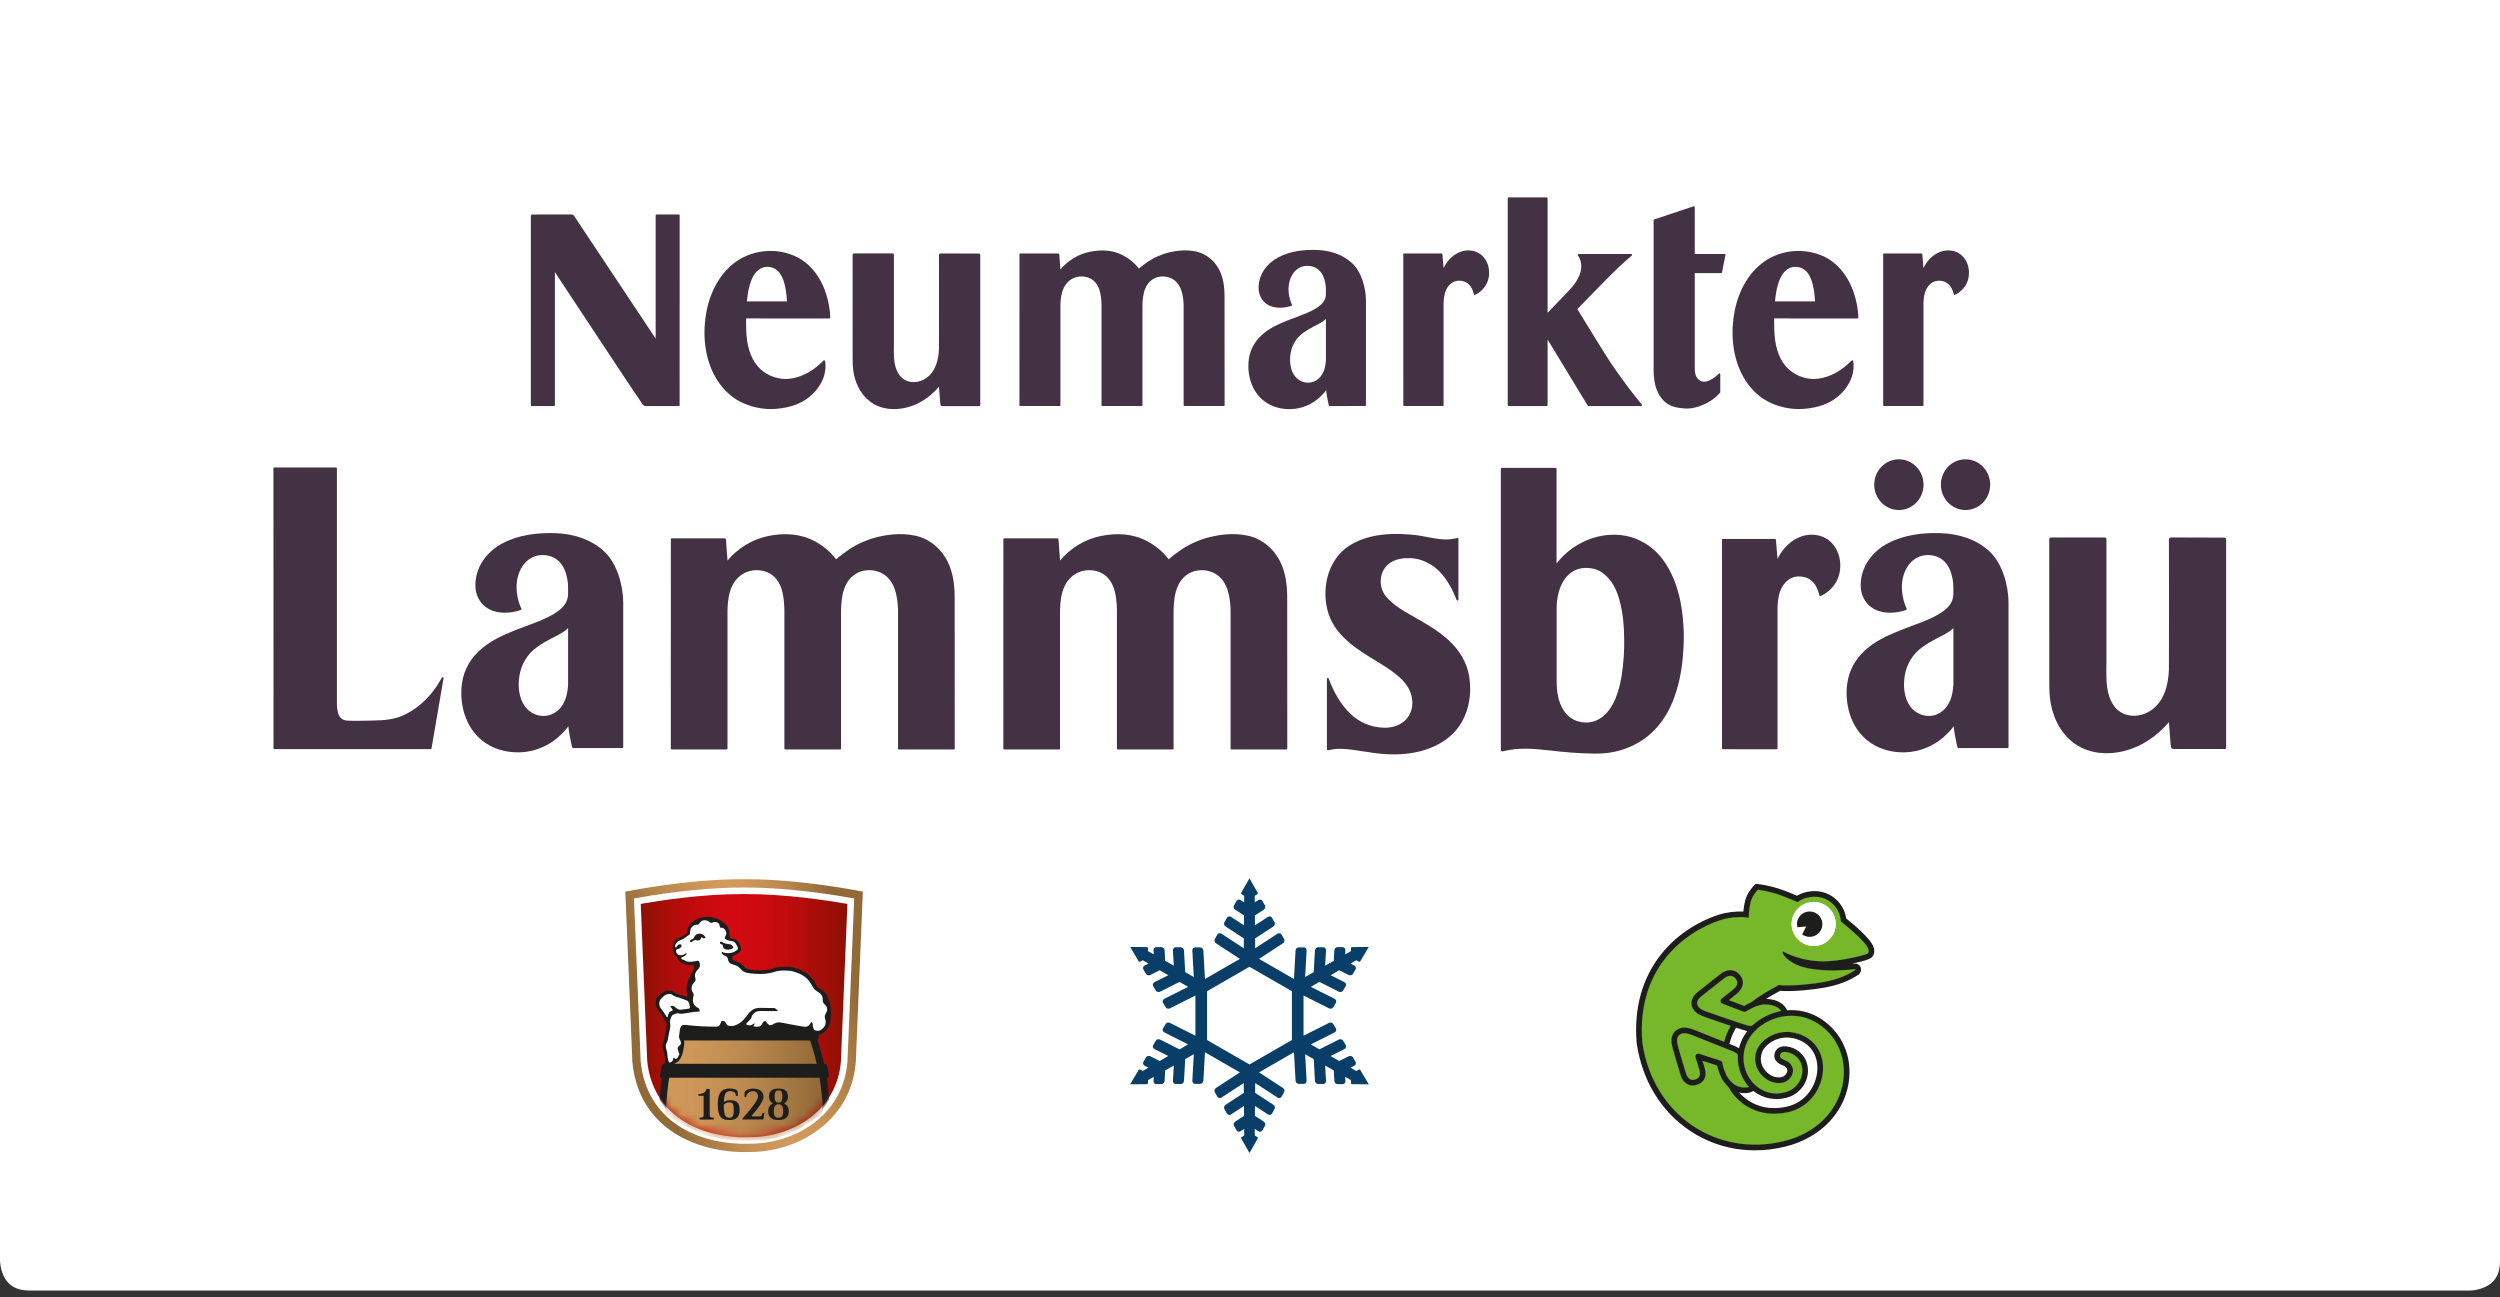 <?xml version="1.0" encoding="UTF-8"?> <svg xmlns="http://www.w3.org/2000/svg" xmlns:xlink="http://www.w3.org/1999/xlink" id="logo" height="138" viewBox="0 0 266 138" width="266"><rect x="0" y="0" width="266" height="138" fill="#333333" stroke="none"/><linearGradient id="schaf-a" x1="11.999%" x2="94.72%" y1="59.151%" y2="33.751%"><stop offset="0" stop-color="#926a38"></stop><stop offset=".102" stop-color="#a67943"></stop><stop offset=".261" stop-color="#be8b50"></stop><stop offset=".407" stop-color="#cd9658"></stop><stop offset=".527" stop-color="#d29a5b"></stop><stop offset=".635" stop-color="#cd9658"></stop><stop offset=".767" stop-color="#be8b50"></stop><stop offset=".913" stop-color="#a57842"></stop><stop offset="1" stop-color="#926a38"></stop></linearGradient><linearGradient id="schaf-b" x1="-.001%" x2="100%" y1="49.999%" y2="49.999%"><stop offset="0" stop-color="#8a1002"></stop><stop offset=".013" stop-color="#8e1003"></stop><stop offset=".136" stop-color="#ab0d09"></stop><stop offset=".257" stop-color="#c10b0d"></stop><stop offset=".374" stop-color="#ce0a10"></stop><stop offset=".483" stop-color="#d20a11"></stop><stop offset=".591" stop-color="#cc0a10"></stop><stop offset=".733" stop-color="#bc0c0c"></stop><stop offset=".892" stop-color="#a10e07"></stop><stop offset="1" stop-color="#8a1002"></stop></linearGradient><linearGradient id="schaf-c" x1=".004%" x2="100.001%" y1="49.996%" y2="49.996%"><stop offset="0" stop-color="#926a38"></stop><stop offset=".114" stop-color="#ac7d46"></stop><stop offset=".242" stop-color="#c18d52"></stop><stop offset=".367" stop-color="#ce9759"></stop><stop offset=".483" stop-color="#d29a5b"></stop><stop offset=".599" stop-color="#cc9658"></stop><stop offset=".751" stop-color="#bc894f"></stop><stop offset=".923" stop-color="#a17540"></stop><stop offset="1" stop-color="#926a38"></stop></linearGradient><mask id="schaf-d" fill="#fff"><path d="m10.859 25.939c-.099 0-.181 0-.224-.002-5.704-.299-9.368-3.355-9.804-8.174l-.686-16.65c2.183-.381 6.57-1.042 10.649-1.042h.693c4.052 0 8.455.663 10.649 1.044l-.691 16.726c-.399 5.304-5.172 8.091-9.678 8.091l-.175.002-.1.001c-.183.002-.432.004-.633.004z" fill="#fff" fill-rule="evenodd"></path></mask><mask id="schaf-e" fill="#fff"><path d="m10.859 25.939c-.099 0-.181 0-.224-.002-5.704-.299-9.368-3.355-9.804-8.174l-.686-16.65c2.183-.381 6.57-1.042 10.649-1.042h.693c4.052 0 8.455.663 10.649 1.044l-.691 16.726c-.399 5.304-5.172 8.091-9.678 8.091l-.175.002-.1.001c-.183.002-.432.004-.633.004z" fill="#fff" fill-rule="evenodd"></path></mask><mask id="schaf-f" fill="#fff"><path d="m10.859 25.939c-.099 0-.181 0-.224-.002-5.704-.299-9.368-3.355-9.804-8.174l-.686-16.65c2.183-.381 6.57-1.042 10.649-1.042h.693c4.052 0 8.455.663 10.649 1.044l-.691 16.726c-.399 5.304-5.172 8.091-9.678 8.091l-.175.002-.1.001c-.183.002-.432.004-.633.004z" fill="#fff" fill-rule="evenodd"></path></mask><g fill="none" fill-rule="evenodd"><path id="squared" d="m0 0h266l0 134.175c-.004.899-.212 1.445-.474 1.845-.2.299-.447.524-.73.708-.422.274-.929.433-1.325.509-.197.039-.364.058-.474.067-.054.004-.137.008-.139.008h-259.723c-.898-.004-1.444-.212-1.844-.474-.299-.2-.524-.447-.707-.731-.274-.422-.433-.93-.509-1.325-.039-.197-.075-.606-.075-.606z" fill="#fff"></path><path id="round" d="m266 43.173 0 48.675c-.004.903-.212 1.452-.474 1.854-.2.301-.447.527-.73.711-.422.275-.929.436-1.325.512-.197.039-.364.058-.474.067-.054.004-.137.008-.139.008h-259.723c-.898-.004-1.444-.213-1.844-.477-.299-.201-.524-.449-.707-.734-.274-.424-.433-.935-.509-1.332-.039-.198-.075-.609-.075-.609v-78.848-9.878s.036-.407.075-.603c.076-.394.235-.899.509-1.319.183-.282.408-.528.707-.727.4-.261.945-.468 1.844-.472h259.723c.002 0 .084.003.139.008.11.009.277.028.474.067.395.075.903.234 1.325.507.283.183.53.407.73.704.262.398.47.942.474 1.836z" fill="#fff"></path><g id="Typo" fill="#433244" transform="translate(29.046 20.715)"><path d="m75.146 22.494c-.872 0-3.467 0-3.912 0-.172 0-.215-.062-.24-.328-.048-.495-.095-1.239-.134-1.736-.91 1.058-2.049 1.866-3.417 2.21-1.352.342-2.827.217-3.954-.659-1.077-.837-1.637-2.153-1.772-3.483-.048-.469-.044-.936-.044-1.406-0-1.297-.003-10.129-.003-10.667 0-.118.037-.175.17-.175h4.066c.108 0 .157.043.157.176v9.421c0 .997-.082 2.064.368 2.985.217.443.565.811 1.034.985.647.241 1.379.118 1.954-.248 1.095-.698 1.421-2.052 1.441-3.267.015-.859 0-9.667 0-9.866 0-.109.056-.185.171-.185.26 0 3.798.013 4.071.013.115 0 .151.048.151.164v15.957c-0.0.064-.03.11-.107.11zm19.685-16.211c1.103-.332 2.271-.48 3.407-.231 1.115.244 2.037 1.056 2.512 2.079.396.853.496 1.778.496 2.707 0 1.421.006 11.57.006 11.574 0 .005.002.073-.072.073s-4.214 0-4.214 0c-.041 0-.073-.032-.073-.074v-10.681c-.041-1.073-.254-2.346-1.35-2.848-.471-.215-1.082-.242-1.568-.063-.513.188-.897.581-1.123 1.075-.264.58-.318 1.208-.34 1.836v10.681c0 .042-.031.074-.071.074h-4.211c-.04 0-.073-.032-.073-.074v-10.681c-.028-1.057-.183-2.374-1.285-2.859-.475-.209-1.072-.225-1.559-.048-.518.188-.922.578-1.162 1.072-.281.578-.346 1.203-.367 1.836v10.681c0 .042-.033.074-.074.074h-4.212c-.041 0-.073-.032-.073-.074 0 0 .002-15.955.002-16.024 0-.104.035-.136.135-.136h3.941c.1 0 .155.046.164.143l.116 1.565c.802-.953 1.888-1.626 3.112-1.881 1.234-.258 2.492-.199 3.617.41.621.337 1.197.804 1.615 1.376.616-.512 1.272-.995 2.014-1.312.227-.098.456-.184.689-.268zm-31.18 30.323c1.526-.459 3.143-.663 4.715-.32 1.543.337 2.819 1.462 3.477 2.877.548 1.181.688 2.46.688 3.747 0 1.967.008 16.014.008 16.02 0 .006.003.101-.1.101-.103 0-5.832 0-5.832 0-.056 0-.101-.044-.101-.102v-14.783c-.057-1.486-.352-3.248-1.869-3.942-.652-.299-1.497-.335-2.17-.087-.709.261-1.242.804-1.554 1.488-.366.802-.44 1.673-.47 2.541v14.783c0 .058-.043.102-.099.102h-5.829c-.055 0-.101-.044-.101-.102v-14.783c-.039-1.463-.253-3.285-1.778-3.958-.657-.289-1.483-.312-2.157-.067-.717.26-1.276.8-1.608 1.483-.388.8-.479 1.666-.509 2.542v14.783c0 .058-.046.102-.102.102h-5.829c-.057 0-.101-.044-.101-.102 0 0 .003-22.178.003-22.274 0-.096.096-.093.096-.093h5.666c.051 0 .094.041.099.094l.169 2.27c1.111-1.319 2.614-2.25 4.307-2.604 1.709-.356 3.449-.276 5.007.568.86.466 1.657 1.114 2.235 1.904.853-.71 1.761-1.377 2.787-1.817.316-.136.632-.255.955-.372zm35.383 0c1.526-.459 3.143-.663 4.715-.32 1.543.337 2.82 1.462 3.477 2.877.548 1.181.688 2.46.688 3.747 0 1.967.008 16.014.008 16.02 0 .006.003.101-.1.101-.103 0-5.832 0-5.832 0-.056 0-.101-.044-.101-.102v-14.783c-.057-1.486-.352-3.248-1.869-3.942-.652-.299-1.497-.335-2.171-.087-.709.261-1.242.804-1.554 1.488-.366.802-.44 1.673-.47 2.541v14.783c0 .058-.043.102-.099.102h-5.829c-.054 0-.101-.044-.101-.102v-14.783c-.039-1.463-.253-3.285-1.778-3.958-.657-.289-1.483-.312-2.157-.067-.717.26-1.276.8-1.608 1.483-.388.8-.479 1.666-.509 2.542v14.783c0 .058-.046.102-.102.102h-5.829c-.056 0-.101-.044-.101-.102 0 0 .003-22.178.003-22.274 0-.096.096-.093.096-.093h5.666c.051 0 .094.041.099.094l.169 2.27c1.111-1.319 2.614-2.25 4.307-2.604 1.709-.356 3.449-.276 5.006.568.86.466 1.657 1.114 2.236 1.904.852-.71 1.761-1.377 2.787-1.817.316-.136.632-.255.955-.372zm-55.766-14.237c0 .103-.031.12-.129.12-.467 0-1.497 0-1.964 0-.437 0-1.019 0-1.457 0-.165 0-.287-.039-.393-.184-.529-.725-8.997-13.563-9.114-13.739-.055-.082-.113-.222-.19-.286-.009-.008-.016-.024-.023-.035v3.526 10.577c0 .09-.032.14-.128.14-.522 0-1.8 0-2.322 0-.08 0-.114-.043-.113-.123 0-.428.003-19.632.003-20.045 0-.124.045-.212.191-.212.074 0 3.756-.006 4.125-.006.151 0 .234.079.294.168.778 1.17 7.712 11.6 8.54 12.844.043.064.085.128.128.192 0-.769 0-12.661 0-13.059 0-.088.037-.146.129-.146h2.26c.14 0 .166.03.166.178 0 1.004-.005 18.949-.005 19.713z" fill-rule="nonzero"></path><path d="m122.081 36.289c.952.162 1.898.413 2.87.394.274-.006.536-.046.805-.096l.25-.058c.074-.019.123.018.123.099v6.457c0 .057-.035.093-.084.1-.047.004-.094-.02-.11-.066l-.109-.275c-.55-1.335-1.365-2.72-2.634-3.49-.665-.403-1.366-.645-2.146-.681-.709-.033-1.5.066-2.111.45-.652.41-1.018 1.078-1.067 1.843-.049.768.202 1.442.739 2 1.043 1.084 2.481 1.747 3.76 2.506 1.253.744 2.511 1.573 3.454 2.699.494.59.887 1.247 1.16 1.965.263.695.369 1.437.395 2.176.053 1.459-.307 2.986-1.137 4.2-.875 1.279-2.223 2.098-3.679 2.565-1.406.451-2.932.541-4.397.433-1.511-.112-2.989-.489-4.504-.554-.346-.015-.691.027-.949.068-.179.028-.282.055-.41.084-.072.016-.162.017-.162-.093v-7.496c0-.048.033-.09.084-.098.062-.008.099.023.112.066l.071.202c.514 1.312 1.182 2.506 2.191 3.503.972.96 2.282 1.508 3.647 1.524.691.008 1.414-.17 1.976-.583.547-.402.897-1.011.985-1.682.089-.676-.063-1.359-.39-1.951-.337-.608-.853-1.094-1.395-1.523-1.061-.841-2.279-1.472-3.408-2.216-1.143-.752-2.219-1.597-2.998-2.736-.786-1.149-1.091-2.556-1.027-3.932.064-1.389.523-2.704 1.418-3.775.874-1.047 2.204-1.643 3.507-1.949 1.374-.323 2.816-.319 4.214-.199.321.027.639.071.957.118z" fill-rule="nonzero"></path><path d="m130.643 59.081c0-.066 0-.148 0-.244 0-3.815 0-29.578 0-29.654 0-.114.118-.114.118-.114h5.709c.054 0 .101.047.101.104v10.073c.952-1.264 2.329-2.219 3.833-2.71 1.46-.477 3.177-.504 4.614.075.773.311 1.468.742 2.072 1.318.571.545 1.037 1.181 1.422 1.869.793 1.419 1.213 3.004 1.424 4.607.207 1.576.223 3.183.078 4.765-.151 1.64-.474 3.243-1.094 4.773-.581 1.431-1.496 2.771-2.721 3.728-1.284 1.003-2.833 1.602-4.458 1.752-.794.073-1.599.04-2.394.008-.797-.034-1.592-.097-2.385-.178-1.576-.161-3.195-.411-4.78-.261-.381.037-.748.109-1.122.188 0 0-.032.008-.226.046-.206.041-.189-.143-.189-.143zm13.121-10.814c.016-1.319-.001-2.634-.234-3.937-.217-1.217-.572-2.571-1.427-3.511-.433-.476-.959-.883-1.603-1.022-.631-.136-1.322-.13-1.918.144-1.26.58-1.785 1.933-1.953 3.227-.051.389-.047.769-.047 1.161v2.389 5.065c0 1.043.156 2.152.72 3.052.352.563.858.979 1.494 1.183.577.184 1.28.203 1.851-.013 1.278-.482 1.989-1.705 2.399-2.943.419-1.262.577-2.586.675-3.906.021-.295.029-.592.042-.889z" fill-rule="nonzero"></path><path d="m18.147 51.446-1.278 7.466c-.006.048-.049.084-.099.084h-16.614c-.054 0-.1-.044-.1-.102 0 0-.009-29.726-.009-29.755 0-.093.031-.118.109-.118.058 0 6.543.001 6.543.001.056 0 .102.044.102.1v24.775c0 .441.011.897.146 1.325.146.461.485.71.962.737.924.051 1.87 0 2.795-.012 1.15-.016 2.277-.111 3.322-.623.788-.386 1.51-.896 2.134-1.514.627-.62 1.206-1.351 1.632-2.124.055-.101.109-.202.166-.302.023-.04.071-.061.122-.046.051.015.074.063.067.109" fill-rule="nonzero"></path><path d="m53.046 22.812c-1.168 0-2.309-.26-3.348-.793-.974-.5-1.785-1.298-2.381-2.208-1.265-1.931-1.596-4.392-1.311-6.648.279-2.208 1.208-4.409 2.98-5.828 1.779-1.424 4.305-1.737 6.406-.864 2.132.886 3.33 3.014 3.74 5.188.055.291.103.582.13.877.015.161.021.323.032.484.005.084-.026.148-.117.152-.334.014-8.835-.01-8.835-.01-.007.106-.006.295-.006.38 0 1.349.078 2.703.699 3.912.575 1.118 1.583 1.859 2.82 2.089 1.447.268 2.975-.374 4.069-1.297.217-.184.428-.37.628-.574.078-.079.178-.065.198.053.011.066.022.134.027.2.117 1.434-.629 2.715-1.713 3.598-1.135.926-2.589 1.24-4.019 1.289zm-.458-15.135c-.376 0-.687.12-.983.367-.288.241-.488.564-.64.904-.336.752-.462 1.592-.54 2.405h4.262c-.049-.809-.135-1.636-.436-2.394-.127-.317-.297-.625-.55-.859-.318-.294-.693-.424-1.113-.424z"></path><g fill-rule="nonzero"><path d="m120.344 6.254h4.011c.037 0 .068.03.072.068l.123 1.481c.534-1.13 1.688-2.046 2.994-1.848 1.396.212 2.063 1.632 1.792 2.929-.166.789-.684 1.358-1.278 1.691-.068.038-.198.098-.198.098s-.049.024-.072-.056c-.138-.489-.272-.831-.597-1.121-.266-.238-.621-.345-.977-.346-.771-.002-1.288.568-1.502 1.262-.12.392-.151.793-.162 1.2v10.798c0 .042-.033.074-.073.074l-4.141-.002s-.07 0-.07-.072-.002-16.081-.002-16.085c.001-.008.006-.071.079-.071z"></path><path d="m154.281 36.624h5.532c.051 0 .094.041.099.094l.169 2.043c.737-1.559 2.328-2.822 4.129-2.549 1.925.292 2.846 2.251 2.471 4.039-.228 1.088-.944 1.873-1.763 2.331-.093.052-.273.135-.273.135s-.068.034-.099-.077c-.19-.674-.375-1.146-.823-1.546-.367-.328-.857-.477-1.346-.478-1.063-.002-1.777.783-2.071 1.741-.166.54-.208 1.094-.224 1.655v14.892c0 .057-.046.102-.101.102l-5.71-.003s-.096.001-.096-.099c0-.1-.002-22.177-.002-22.184-.001-.011.006-.097.107-.097z"></path><path d="m145.654 22.432c-.015.033-.049.056-.089.056h-5.588c-.064 0-.081-.041-.144-.137l-4.214-6.936v6.973c0 .056-.044.1-.101.1h-4.064c-.042-.005-.074-.026-.078-.103v-21.994s-.006-.1.107-.1h4.034c.056 0 .101.041.101.099v12.181c.733-.766 1.466-1.532 2.199-2.297.587-.613 1.158-1.334 1.334-2.184.109-.528.04-1.08-.248-1.541l-.057-.077c-.021-.034-.031-.07-.014-.105.013-.036.057-.058.096-.058h5.57c.04 0 .092.021.104.058.016.039-.007.091-.038.119l-.031.03c-.981.816-1.896 1.723-2.793 2.629-.457.462-.913.924-1.365 1.391-.242.25-1.593 1.638-1.593 1.638s1.738 2.828 2.218 3.609c.607.987 1.224 1.966 1.889 2.916.733 1.046 1.496 2.069 2.295 3.066.104.13.21.258.315.387l.119.143.021.025c.026.033.035.08.015.114"></path><path d="m154.541 6.427-.366 1.839c-.005.046-.047.079-.097.079h-2.802v10.128c0 .504.09 1.012.54 1.297.441.279.974.059 1.371-.198.233-.151.438-.325.634-.52.047-.047.171-.083.171.069 0 0 .001 1.843 0 1.883-0.0.04-.024.064-.024.064s-.131.15-.311.329c-.614.611-2.057 1.417-3.355 1.353-.66-.032-1.335-.125-1.904-.487-.574-.365-.933-.917-1.176-1.537-.264-.674-.323-1.454-.323-2.139v-15.864c0-.046.028-.082.07-.097 0 0 4.15-1.379 4.178-1.387.028-.008.13-.037.13.097v4.971h3.168s.053.001.084.037c.029.035.013.083.013.083z"></path><path d="m114.784 7.254c-1.037-.935-2.371-1.33-3.751-1.375-1.377-.046-2.815.131-4.051.779-1.233.646-2.11 1.824-2.113 3.244-.002.711.3 1.369.905 1.761.55.356 1.248.417 1.883.327.18-.026.35-.066.525-.112l.2-.067c.041-.026.055-.06.043-.101l-.076-.157c-.397-.97-.442-2.171.135-3.085.295-.468.751-.802 1.308-.877.521-.071 1.09.058 1.483.416.415.377.597.891.699 1.428.047.247.055.502.057.753.002.283.018.572-.074.844-.173.512-.633.857-1.08 1.121-.471.277-.98.485-1.489.679-.982.376-1.993.721-2.922 1.218-.961.515-1.807 1.248-2.28 2.243-.46.967-.5 2.14-.267 3.172.242 1.069.83 2.03 1.751 2.643.884.589 2.013.802 3.062.674 1.087-.133 2.087-.646 2.848-1.43.167-.172.348-.355.472-.561.048.459.128.91.229 1.36l.044.184.03.101c.009.03.039.051.071.051l3.785-.002s.081-0.0.081-.074c0-.09 0-9.93 0-11.147-0-1.318-.462-3.065-1.51-4.011zm-2.752 10.317c-.04.83-.269 1.712-1.025 2.182-.768.478-1.755.245-2.292-.465-.506-.669-.576-1.631-.436-2.435.151-.867.61-1.625 1.324-2.147.358-.262.737-.483 1.131-.687.365-.189.745-.363 1.077-.61.08-.06.145-.135.221-.196v3.821c0.0.178 0.0.357 0.0.536z"></path><path d="m35.187 37.906c-1.427-1.288-3.264-1.831-5.165-1.894-1.897-.063-3.877.18-5.578 1.072-1.697.889-2.905 2.512-2.909 4.467-.002.979.414 1.885 1.247 2.425.757.491 1.718.575 2.593.451.248-.035.481-.092.723-.155l.276-.092c.056-.037.075-.083.059-.138l-.104-.216c-.547-1.335-.609-2.99.185-4.248.407-.644 1.035-1.104 1.801-1.208.718-.098 1.501.08 2.042.573.571.519.822 1.227.963 1.966.065.34.076.691.078 1.037.002.39.024.788-.102 1.162-.238.705-.871 1.18-1.488 1.543-.648.381-1.349.667-2.05.936-1.353.517-2.744.992-4.024 1.677-1.323.708-2.488 1.718-3.14 3.088-.633 1.331-.689 2.947-.367 4.368.333 1.471 1.144 2.795 2.412 3.639 1.218.811 2.771 1.104 4.216.928 1.497-.183 2.874-.89 3.922-1.969.23-.236.479-.489.65-.772.066.632.177 1.252.315 1.873l.061.254.041.138c.013.041.055.071.097.071l5.213-.002s.112 0 .112-.102c0-.124 0-13.673 0-15.349-.002-1.815-.636-4.221-2.08-5.522zm-3.789 14.206c-.056 1.143-.371 2.357-1.411 3.004-1.058.657-2.416.337-3.155-.64-.697-.922-.793-2.246-.601-3.353.208-1.194.84-2.238 1.822-2.956.493-.361 1.015-.665 1.558-.946.503-.261 1.027-.5 1.483-.84.11-.082.199-.185.305-.269v5.262z"></path><path d="m182.583 37.906c-1.428-1.288-3.264-1.831-5.166-1.894-1.897-.063-3.877.18-5.578 1.072-1.697.889-2.905 2.512-2.909 4.467-.002.979.414 1.885 1.247 2.425.757.491 1.719.575 2.593.451.247-.035.481-.092.723-.155l.276-.092c.056-.037.075-.083.059-.138l-.104-.216c-.548-1.335-.609-2.99.185-4.248.406-.644 1.035-1.104 1.801-1.208.718-.098 1.501.08 2.042.573.571.519.822 1.227.963 1.966.065.34.076.691.078 1.037.003.39.024.788-.102 1.162-.238.705-.871 1.18-1.488 1.543-.648.381-1.349.667-2.05.936-1.353.517-2.744.992-4.023 1.677-1.324.708-2.489 1.718-3.14 3.088-.633 1.331-.689 2.947-.368 4.368.332 1.471 1.143 2.795 2.411 3.639 1.218.811 2.771 1.104 4.216.928 1.497-.183 2.874-.89 3.922-1.969.23-.236.479-.489.65-.772.066.632.177 1.252.316 1.873l.061.254.041.138c.013.041.055.071.097.071l5.213-.002s.111 0 .111-.102c0-.124 0-13.673 0-15.349 0-1.815-.634-4.221-2.078-5.522zm-3.789 14.206c-.056 1.143-.371 2.357-1.411 3.004-1.058.657-2.416.337-3.156-.64-.697-.922-.793-2.246-.6-3.353.208-1.194.84-2.238 1.822-2.956.493-.361 1.015-.665 1.558-.946.503-.261 1.027-.5 1.483-.84.11-.082.199-.185.305-.269v5.262c-0.0.246-0.0.492-0.0.738z"></path></g><path d="m162.433 22.812c-1.168 0-2.309-.26-3.348-.793-.974-.5-1.786-1.298-2.381-2.208-1.265-1.931-1.596-4.392-1.311-6.648.279-2.208 1.208-4.409 2.98-5.828 1.779-1.424 4.305-1.737 6.406-.864 2.132.886 3.33 3.014 3.74 5.188.055.291.103.582.13.877.015.161.021.323.032.484.006.084-.026.148-.117.152-.334.014-8.835-.01-8.835-.01-.007.106-.006.295-.006.38 0 1.349.077 2.703.699 3.912.575 1.118 1.584 1.859 2.82 2.089 1.447.268 2.975-.374 4.069-1.297.217-.184.428-.37.628-.574.078-.079.178-.065.198.053.011.066.022.134.027.2.117 1.434-.629 2.715-1.713 3.598-1.135.926-2.588 1.24-4.018 1.289zm-.459-15.135c-.376 0-.687.12-.982.367-.289.241-.488.564-.64.904-.336.752-.463 1.592-.54 2.405h4.262c-.049-.809-.134-1.636-.436-2.394-.127-.317-.297-.625-.55-.859-.318-.294-.693-.424-1.113-.424z"></path><path d="m171.402 6.254h4.011c.037 0 .068.03.072.068l.123 1.481c.534-1.13 1.688-2.046 2.994-1.848 1.396.212 2.064 1.632 1.792 2.929-.165.789-.684 1.358-1.278 1.691-.068.038-.198.098-.198.098s-.049.024-.072-.056c-.138-.489-.273-.831-.597-1.121-.266-.238-.621-.345-.976-.346-.771-.002-1.288.568-1.502 1.262-.12.392-.151.793-.162 1.2v10.798c0 .042-.034.074-.073.074l-4.141-.002s-.07 0-.07-.072-.001-16.081-.001-16.085c.001-.008.006-.071.079-.071z" fill-rule="nonzero"></path><ellipse cx="172.996" cy="30.853" fill-rule="nonzero" rx="2.623" ry="2.698"></ellipse><ellipse cx="180.086" cy="30.853" fill-rule="nonzero" rx="2.623" ry="2.698"></ellipse><path d="m207.671 58.98c-1.209 0-4.806 0-5.423 0-.238 0-.298-.085-.334-.454-.066-.686-.132-1.718-.185-2.406-1.262 1.466-2.84 2.585-4.736 3.063-1.873.473-3.917.3-5.481-.914-1.493-1.16-2.268-2.983-2.456-4.826-.066-.65-.06-1.297-.06-1.949-.001-1.798-.004-14.037-.004-14.783 0-.164.051-.242.235-.242h5.635c.151 0 .217.06.217.244v13.057c0 1.381-.114 2.86.511 4.137.3.613.783 1.123 1.432 1.365.897.333 1.912.164 2.708-.344 1.518-.967 1.97-2.844 1.998-4.528.02-1.191 0-13.397 0-13.674 0-.151.078-.257.237-.257.361 0 5.263.018 5.642.018.159 0 .21.067.21.226v22.115c0 .087-.069.151-.147.151z" fill-rule="nonzero"></path></g><g transform="translate(66.5 93.155)"><path id="icon2" d="m78.423 21.008-.18-.307c-.046-.072-.081-.088-.159-.05l-.292.147-.6-.353.394-.199c.166-.084.233-.271.148-.416l-.286-.486c-.085-.144-.291-.194-.457-.11l-1.001.504-.907-.533 1.459-.736c.166-.084.233-.271.148-.416l-.286-.486c-.085-.144-.291-.194-.457-.11l-2.066 1.042-.906-.532 2.523-1.272c.167-.084.233-.271.148-.416l-.286-.486c-.085-.145-.291-.194-.457-.11l-2.707 1.364v-4.281l2.707 1.364c.167.084.372.035.457-.11l.286-.486c.085-.145.019-.332-.148-.416l-2.523-1.272.906-.532 2.066 1.042c.167.084.372.034.457-.11l.286-.486c.085-.144.018-.332-.148-.416l-1.459-.735.907-.533 1.001.504c.167.084.372.035.457-.11l.286-.487c.085-.145.018-.332-.148-.416l-.393-.198.6-.353.292.148c.077.039.112.021.159-.05l.18-.307h0l.713-1.209-1.406.012v0l-.357.002c-.085.004-.118.026-.123.112l-.018.326-.607.342.024-.439c.01-.186-.119-.337-.287-.336l-.565.004c-.168.001-.314.154-.324.34l-.062 1.117-.916.517.091-1.628c.01-.186-.119-.337-.287-.336l-.566.004c-.168.001-.314.154-.324.34l-.129 2.306-.915.516.157-2.816c.01-.185-.119-.337-.287-.336l-.565.004c-.168.001-.314.154-.324.34l-.169 3.02-3.717-2.14 2.538-1.656c.156-.102.216-.305.133-.45l-.279-.49c-.083-.146-.279-.182-.435-.08l-2.365 1.544-.009-1.049 1.937-1.264c.156-.102.216-.305.133-.45l-.28-.491c-.083-.146-.279-.182-.435-.08l-1.368.893-.009-1.05.938-.612c.156-.102.216-.305.133-.45l-.279-.49c-.083-.146-.279-.182-.435-.08l-.369.241-.006-.695.274-.179c.072-.047.075-.087.036-.162l-.177-.31-.693-1.22-.693 1.22-.177.31c-.039.075-.036.114.036.162l.274.179-.006.695-.368-.241c-.156-.102-.352-.066-.435.08l-.279.49c-.083.146-.024.348.133.45l.938.612-.009 1.05-1.368-.893c-.156-.102-.352-.066-.435.08l-.28.491c-.083.146-.023.348.133.45l1.937 1.264-.009 1.049-2.365-1.544c-.156-.102-.352-.066-.435.08l-.279.49c-.083.146-.023.348.133.45l2.538 1.656-3.717 2.14-.169-3.02c-.01-.186-.156-.339-.324-.34l-.565-.004c-.168-.001-.297.15-.287.336l.157 2.816-.915-.516-.129-2.306c-.01-.186-.156-.339-.324-.34l-.565-.004c-.168-.001-.297.15-.287.336l.091 1.628-.916-.517-.062-1.117c-.01-.186-.156-.339-.324-.34l-.565-.004c-.168-.001-.297.15-.287.336l.024.439-.607-.342-.018-.326c-.005-.086-.038-.108-.123-.112l-.357-.002v-0l-1.406-.012.713 1.209h0l.18.307c.046.071.081.088.159.05l.292-.148.6.353-.394.198c-.166.084-.233.271-.148.416l.286.487c.085.144.291.194.457.11l1.001-.504.908.533-1.46.735c-.166.084-.233.271-.148.416l.286.486c.085.144.291.194.457.11l2.066-1.042.906.532-2.523 1.272c-.167.084-.233.271-.148.416l.286.486c.085.144.291.194.457.11l2.707-1.364v4.281l-2.707-1.364c-.167-.084-.373-.035-.457.11l-.286.486c-.085.144-.018.331.148.416l2.523 1.272-.906.532-2.066-1.042c-.167-.084-.372-.034-.457.11l-.286.486c-.085.145-.018.332.148.416l1.459.735-.907.533-1.001-.504c-.167-.084-.372-.034-.457.11l-.286.486c-.085.145-.018.332.148.416l.393.198-.6.353-.292-.147c-.077-.039-.112-.022-.159.05l-.18.307h-0l-.713 1.209 1.406-.011v-0l.357-.002c.085-.004.118-.026.123-.112l.018-.326.607-.342-.024.439c-.01.186.119.337.287.336l.565-.004c.168-.001.314-.154.324-.34l.062-1.117.916-.517-.091 1.628c-.01.186.119.337.287.336l.565-.004c.168-.001.314-.154.324-.34l.129-2.306.915-.516-.157 2.816c-.01.185.119.337.287.336l.565-.003c.168-.001.314-.154.324-.34l.169-3.02 3.716 2.141-2.537 1.656c-.156.102-.216.304-.133.45l.279.491c.083.146.279.182.435.08l2.366-1.544.009 1.049-1.937 1.264c-.156.102-.216.304-.133.45l.28.491c.083.146.279.182.435.08l1.368-.893.009 1.05-.938.612c-.156.102-.216.305-.133.45l.279.49c.083.146.279.182.435.08l.369-.241.006.695-.274.179c-.072.047-.075.087-.036.162l.177.309.693 1.221.693-1.221.177-.309c.039-.075.036-.115-.036-.162l-.274-.179.006-.695.369.241c.156.102.352.066.435-.08l.279-.49c.083-.146.024-.348-.133-.45l-.938-.612.009-1.05 1.368.893c.156.102.352.066.435-.08l.28-.491c.083-.146.023-.348-.133-.45l-1.937-1.264.009-1.048 2.365 1.543c.156.102.352.066.435-.08l.279-.491c.083-.146.023-.348-.133-.45l-2.538-1.656 3.717-2.14.169 3.02c.01.186.156.339.324.34l.565.003c.168.001.297-.15.287-.336l-.157-2.816.915.516.129 2.306c.01.186.156.339.324.34l.566.004c.168.001.297-.15.287-.336l-.091-1.628.916.517.062 1.117c.01.186.156.339.324.34l.565.004c.168.001.297-.15.287-.336l-.024-.438.607.342.018.326c.005.086.038.108.123.112l.357.002v0l1.406.011zm-7.467-3.503-4.512 2.599-4.512-2.599v-5.197l4.512-2.599 4.512 2.599z" fill="#083e67" fill-rule="nonzero"></path><g id="icon1" transform="translate(0 .381)"><g fill-rule="nonzero"><path d="m13.016.015c5.83 0 12.29 1.32 12.29 1.32l-.748 18.096c-.476 6.316-6.139 9.606-11.261 9.606-.096 0-1.158.017-1.253 0-5.735-.299-10.694-3.344-11.261-9.606l-.748-18.096s6.408-1.32 12.29-1.32z" fill="url(#schaf-a)"></path><path d="m12.388 28.16c-.117 0-.215 0-.263-.003-6.092-.32-9.988-3.61-10.459-8.806l-.714-17.29c1.839-.337 6.799-1.161 11.371-1.161h.692c4.535 0 9.524.824 11.372 1.162l-.717 17.333c-.433 5.74-5.547 8.758-10.375 8.758l-.168.002c-.187.003-.498.006-.74.006z" fill="#fff"></path><path d="m12.388 27.464c-.099 0-.181 0-.224-.002-5.704-.299-9.368-3.355-9.804-8.174l-.686-16.65c2.183-.381 6.57-1.042 10.649-1.042h.693c4.052 0 8.455.663 10.649 1.044l-.691 16.726c-.399 5.304-5.172 8.091-9.678 8.091l-.175.002-.1.001c-.183.002-.432.004-.633.004z" fill="url(#schaf-b)"></path></g><g transform="translate(1.529 1.525)"><path d="m19 18.229-.028-.124c-.335-1.456-.696-2.483-.7-2.492l-.024-.067h-13.655l.052.137c.037.098.047.178.035.269l-.01.092c-.029.301-.12 1.214-.574 1.719-.032.036-.131.119-.436.275l.046.191zm.539 4.699c-.021.181-.014.146.035-.231-.016-.911-.128-2.05-.306-3.1l-.014-.085h-16.167l-.014.085c-.164.973-.275 2.166-.292 3.113-.041.239-.048.378-.111.525l-.021.111 1.471 1.06 3.002 1.366 1.594.337 1.482.206 1.575.019 1.538-.075 1.613-.337 1.763-.617 1.594-1.048.712-.524.431-.318.056-.169z" fill="url(#schaf-c)" mask="url(#schaf-d)"></path><path d="m19.105 10.072c-.215-.131-.328-.452-.554-.78-.39-.564-.657-.817-1.482-1.185-.826-.369-1.345-.313-1.995-.291-.56.02-.9.189-1.092.243-.114.031-.572.121-1.172.117-.753-.006-1.14-.086-1.419-.201-.282-.116-.35-.421-.724-.598-.166-.078-.362-.151-.572-.207-.193-.052-.191-.223-.212-.385-.006-.053-.006-.115.075-.143.407-.138.588-.288.689-.389.15-.149.172-.26.172-.346 0-.086-.125-.538-.292-.753-.168-.215-.369-.323-.459-.333-.221-.024-.41-.049-.448-.168-.019-.059-.01-.238-.065-.642-.054-.387-.327-.801-1.041-1.212-.721-.414-1.715-.335-2.184-.153-.398.154-.766.388-.993.703-.323.448-.17.781-.277.877-.086.077-.407.327-.67.446-.159.072-.345.111-.566.34-.337.35-.284.832-.264.996.021.181.167.609.336.655.235.066.077.095.166.256.439.791 1.401.716 1.511.707.261-.021.274.146.265.291-.013.204-.154.291-.349.652-.66 1.23-.46 1.904-.388 2.272.017.088.01.171-.034.157-.075-.023-.232-.08-.51-.153-.41-.108-.595-.138-.856-.335-.102-.077-.223-.158-.354-.165-.247-.014-.46-.045-.598.042-.511.323-.954.645-.972.858-.025.297-.084.654.05.891l.679 1.022c.521.858.417.688.371 1.189-.009.102-.141.826-.18.984-.065.265-.237.641-.237.87 0 .23.095.477.173.774.043.164.095.612.133.841-.025.103-.05.202-.075.31h-.078s-.193 0-.231.246l-.197.993s-.039.246.154.246h.055c-.112.666-.22 1.608-.266 2.328.226.358.36.586.633.898 0-.005.11.066.11.06l.012.049c0-1.056.128-2.365.292-3.335h15.996c.164.971.305 2.243.305 3.299 0 .005.073-.029.073-.024.272-.311.443-.612.669-.971-.046-.72-.155-1.638-.267-2.304h.065c.193 0 .154-.246.154-.246l-.198-.993c-.039-.246-.231-.246-.231-.246h-.087c-.337-1.467-.697-2.481-.697-2.481s.185-.226.111-.582c-.002-.009-.007-.017-.009-.026.263-.025.5-.161.708-.368.24-.239.501-.572.569-1.211.111-1.028.079-1.548-.307-2.419-.25-.565-.5-.713-.921-.97zm-15.4 8.056c.199-.102.391-.214.466-.298.531-.592.583-1.669.609-1.864.016-.124-.004-.221-.041-.319h13.436s.359 1.013.697 2.481z" fill="#1d1d1b" mask="url(#schaf-e)"></path><path d="m2.782 22.71c-.206-.246-.334-.448-.504-.72l-.047-.074c.047-.714.152-1.628.263-2.286l.02-.118h-.12-.056c-.055-.034-.059-.095-.053-.131l.196-.987c.024-.152.116-.164.134-.165h.076.081l.018-.078.06-.247.015-.062c-.013-.123-.028-.233-.044-.348-.029-.213-.061-.432-.09-.543-.02-.077-.041-.153-.063-.226-.057-.197-.106-.368-.106-.522 0-.13.066-.326.131-.517.04-.116.078-.23.102-.329.039-.155.172-.883.183-.997.008-.081.016-.144.023-.196.044-.308.027-.336-.409-1.055l-.68-1.025c-.097-.171-.069-.453-.045-.702l.012-.125c.008-.095.174-.307.925-.781.047-.031.114-.043.219-.043.067 0 .137.005.213.01l.105.008c.102.005.205.072.3.144.246.186.437.235.755.317l.136.035c.211.056.352.103.439.132l.067.021.065.02.07-.061c.04-.047.049-.126.028-.233l-.015-.074c-.078-.378-.209-1.01.393-2.131.075-.138.141-.235.195-.313.091-.134.157-.23.166-.382.006-.098.003-.222-.079-.308-.056-.061-.139-.092-.245-.092h-.005l-.045.002c-.02.002-.07.006-.139.006-.339 0-.956-.086-1.275-.66-.02-.038-.019-.057-.017-.083.01-.135-.065-.181-.209-.222-.095-.026-.24-.367-.264-.57-.018-.163-.067-.597.237-.914.162-.167.3-.222.432-.275.035-.013.07-.027.102-.042.279-.127.608-.385.697-.464.07-.063.076-.158.083-.267.01-.156.023-.368.208-.626.25-.346.654-.554.949-.667.228-.089.559-.141.886-.141.324 0 .798.05 1.21.287.61.351.934.723.991 1.138.032.232.042.389.049.49.005.086.008.133.02.169.058.184.3.211.534.237.047.006.226.083.39.295.149.191.27.618.271.69 0 .043 0 .134-.142.274-.094.094-.263.234-.65.366-.063.021-.166.083-.142.252l.005.045c.016.151.04.358.28.424.199.053.391.122.555.2.176.084.279.2.377.314.096.109.195.222.351.287.342.141.778.203 1.457.208h.045c.588 0 1.032-.087 1.154-.12.045-.012.097-.031.158-.052.195-.069.491-.172.912-.187l.149-.005c.142-.006.278-.011.416-.011.37 0 .794.036 1.385.299.798.356 1.059.6 1.44 1.15.075.109.137.218.195.319.121.209.225.391.39.491.422.257.646.393.881.923.378.855.407 1.363.3 2.368-.065.605-.311.92-.542 1.15-.203.204-.42.318-.644.339l-.114.011.032.135c.064.301-.084.49-.09.498l-.035.044.018.054c.004.01.363 1.025.694 2.47l.017.078h.081.086c.016.001.108.013.131.161l.198.996c.005.031.001.092-.019.115l-.101.011h-.12l.02.118c.112.67.217 1.573.264 2.262l-.093.148c-.148.237-.278.446-.446.657-.016-.911-.128-2.05-.306-3.1l-.014-.085h-.086-15.996-.086l-.014.085c-.164.972-.275 2.165-.291 3.112zm1.811-7.165.052.137c.037.098.047.178.035.269l-.01.092c-.029.301-.12 1.214-.574 1.719-.032.036-.131.119-.436.275l.046.191h15.168.127l-.028-.124c-.335-1.456-.696-2.483-.7-2.492l-.024-.067h-.072-13.437z" fill="#1d1d1b" mask="url(#schaf-f)"></path><g fill="#fff" transform="translate(1.911 2.669)"><path d="m3.786 8.604c.006-.086.053-.339.053-.339.067-.156.039-.255-.114-.485-.133-.2-.087-.565-0-.724.139-.257.422-.373.326-.689-.079-.262-.08-.526.133-.791.214-.265.299-.284.347-.55.032-.178-.066-.397-.101-.467-.063-.127-.172-.046-.47 0-1.087.167-.935-.159-1.278-.195-.101-.011-.177-.127-.105-.228.051-.071.129-.001.327-.155.167-.129.331-.249.15-.271-.092-.011-.08.131-.447.18-.125.016-.341.056-.506-.129-.068-.077-.132-.281-.1-.382.03-.092.091-.147.242-.155.112-.005.217-.087.279-.187.054-.087.104-.177.006-.254-.087-.069-.175-.043-.25-.008-.18.086-.144.167-.223.241-.039.037-.154.136-.16.005-.004-.087-.024-.199.145-.433.099-.137.234-.213.456-.3.175-.068.302-.122.53-.295.24-.183.368-.27.401-.3.133-.125-.029-.496.253-.792.232-.244.391-.234.584-.239.168-.005.194-.149.267-.225.08-.083.209-.233.433-.249.211-.015.491.057.586.186.07.094.196.123.374.039.181-.086.417-.027.541.06.155.11.17.287.196.446.017.107.228.024.373.115.165.103.355.337.298.649-.041.226-.167.249-.166.389.001.082.11.16.283.223.173.063.386.111.491.116.239.009.382.193.498.405.065.12.204.354.111.463-.187.219-.523.346-.719.381-.196.034-.461.035-.733-.023-.12-.026-.198-.129-.233-.066-.034.064-.021.135.031.193.241.266.256.078.503.317.098.095.109.194.14.354.023.12.124.256.169.295.131.116.375.161.646.257.293.103.506.385.703.567.297.275 1.064.313 1.484.333.551.025 1.186.033 1.943-.22.618-.207 1.648-.14 1.989-.03.525.167 1.418.416 1.98 1.473.203.381.258.478.723.752.315.185.456.55.43.787-.026.232.086.388.211.51.146.144.243.22.253.49.009.236-.099.347-.178.512-.098.206-.107.294-.017.573.094.29-.005.586-.051.679-.132.263-.487.555-.761.538-.21-.013-.399-.051-.486-.355-.062-.217-.008-.302-.063-.447-.029-.077-.069-.11-.101-.129-.059-.036-.112.175-.277.334-.121.116-.269.204-.605.15-.615-.1-1.565-.279-2.028-.372-.434-.087-.643-.124-.878-.037-.273.1-.529.356-.741.218-.214-.138-.19-.201-.262-.263-.041-.036-.064-.195-.237-.115-.174.081-.12.073-.215.236-.116.199-.178.314-.443.334-.185.014-.317.009-.445-.019-.154-.034.176-.315.07-.321-.104-.006-.141.082-.324.162-.141.062-.315.031-.362.017-.062-.018-.212-.022-.207-.111.008-.159.429-.36.542-.691.117-.343.2-.419.475-.593.268-.168.727-.1.963-.102.635-.003.858-.003 1.319-.001.174.001-.189-.316-.32-.32-.273-.008-.505-.01-.96-.012-.346-.001-.971-.087-1.385.226-.529.397-.361.416-.863.964-.254.278-.522.509-.952.661-.397.14-.753.073-.869-.065-.115-.138-.143-.241-.208-.326-.054-.072-.352-.135-.406-.006-.084.197-.135.555-.514.536-.579-.029-.976.024-2.323-.086-.811-.066-1.168-.164-1.326-.04-.26.202-.235.546-.31 1.066-.033.229.002.295.115.52.241.476-.15.564-.231.697-.081.132-.023.272.029.456.08.284.217.239-.052.644-.133.201-.283.244-.316.164-.064-.155-.152-.149-.174-.042-.024.114-.028.277-.185.368-.089.052-.229.106-.254.064-.17-.284-.184-.869-.202-1.042-.011-.109-.087-.242-.132-.503-.089-.521.129-.494.198-.885.087-.492.153-.873.238-1.239.081-.348-.051-.573.001-.779.057-.226.142-.563.325-.636.17-.067.439-.195.599-.136.224.083.516.014.731-.02.457-.072 1.036-.172 1.361-.169.11.001.152-.034.123-.143-.029-.109-.025-.203-.169-.254-.144-.052-.42-.3-.496-.523 0 0-.056-.202-.042-.384z"></path><path d="m.348 8.604c.063-.067.279-.296.279-.296.233-.179.321-.29.71-.274.285.012.261.176.66.294.475.14.786.254 1.138.394.139.056.175.071.289.48.108.385.015.378-.19.407-.163.022-.51.075-.765.096-.394.032-.598-.419-.847-.414-.161.004-.295.042-.219.112.112.103.089.103.198.256.081.113.029.141-.09.179-.183.058-.271.132-.352.417-.101.354-.063.363-.301 0-.146-.222-.285-.468-.475-.678-.152-.167-.189-.382-.167-.661-0 0 .041-.215.132-.313z"></path></g><g fill="#1d1d1b"><path d="m8.896 5.693c.026.085.138.222.295.261.157.039.391.056.608-.052.211-.106.243-.122.138-.261-.099-.13-.106-.213-.328-.232-.241-.021-.629-.086-.87-.268-.107-.081-.214.104-.155.181.062.08.144.058.242.13.052.038.045.156.071.241"></path><path d="m6.464 4.286c-.197-.02-.352.027-.46.122-.096.083-.135.134-.188.28-.039.108-.093.132-.261.217-.11.056-.182.083-.176.184.006.094.127.115.212.054.085-.061.112-.094.196-.142.083-.048.161-.069.267-.027.104.04.166.063.336-.006.132-.053.152-.13.164-.231.009-.079.126-.098.159-.031.04.081.094.088.231.058.136-.03.088-.109.013-.202-.136-.172-.271-.253-.493-.276"></path></g></g><path d="m16.329 25.39c-.207 0-.495-.014-.495-.704 0-.637.298-.728.495-.728.196 0 .499.039.499.733-0.0.679-.283.699-.499.699zm.019-2.907c.207 0 .394.034.394.628 0 .642-.221.671-.413.671-.188 0-.408-.029-.408-.68 0-.584.221-.618.427-.618zm.648 1.432c-.043-.024-.038-.077-.005-.096.058-.033.346-.191.346-.69 0-.78-.619-.843-.989-.843-.365 0-1.022.063-1.022.833 0 .499.273.657.35.704.043.024.034.072-.01.091-.063.039-.427.206-.427.79 0 .867.744.929 1.09.929.36 0 1.094-.062 1.094-.919-0-.594-.351-.757-.428-.8zm-2.313 1.662c.019 0 .053-.019.057-.048.005-.028.087-.598.087-.632 0-.024-.082-.029-.096-.029-.019 0-.096 0-.101.029-.067.35-.216.355-.403.355h-.691c-.058 0-.081-.058-.053-.086.034-.034 1.257-1.408 1.257-1.973 0-.795-.71-.9-1.118-.9-.485 0-.903.197-.903.465v.421c0 .019.058.024.091.024s.092-.01.092-.024c0-.297.278-.613.706-.613.168 0 .547.043.547.599 0 .522-1.627 2.269-1.666 2.322-.043.048-.01.091.043.091zm-3.581-.186c-.355 0-.6-.101-.586-1.393.115-.101.288-.24.566-.24.264 0 .49-.029.49.819 0.0.81-.245.814-.47.814zm-.019-1.863c-.254 0-.431.125-.466.149-.033.019-.096.015-.091-.048.048-.881.259-1.068.648-1.068.399 0 .619.144.619.484 0 .024.077.029.096.029.029 0 .11-.005.11-.029v-.388c0-.249-.442-.374-.821-.374-.533 0-1.311.063-1.311 1.676 0 1.561.576 1.671 1.234 1.671.499 0 1.099-.101 1.099-1.072-0-1.001-.615-1.03-1.119-1.03zm-1.656 2.05c.029 0 .033-.076.033-.096 0-.024-.005-.095-.033-.095-.375 0-.413-.12-.413-.297v-2.734c0-.029-.135-.034-.178-.034-.038 0-.182.005-.182.034 0 .402-.624.517-.821.517-.019 0-.033.058-.033.091 0 .034.009.091.033.091h.533v2.036c0 .163-.019.297-.413.297-.024 0-.029.062-.029.095 0 .029.01.096.029.096h1.474z" fill="#1d1d1b" fill-rule="nonzero"></path></g><g id="icon3" fill-rule="nonzero" transform="translate(107.394 .763)"><path d="m15.837 7.363c.02.012 2.027 1.187 4.811 1.027 1.789-.104 4.065-.679 4.214-.843.062-.066.164-.178.065-.5-.264-.857-2.717-2.787-2.914-2.941-.104-1.504-1.308-2.643-2.801-2.649-.005 0-.01 0-.016 0-.684 0-1.364.211-1.825.567-.236-.103-1.16-.495-1.726-.702-1.345-.491-2.488-.612-2.499-.613l-.019-.002-.013.013c-.025.024-.615.614-.79 1.387-.079.348-.184.888-.192 1.586-.654-.142-1.98-.079-2.982.25-1.35.443-3.911 1.565-5.897 4.096-1.909 2.432-2.731 5.443-2.444 8.952.545 3.769 2.452 6.929 5.369 8.897 1.983 1.338 4.277 2.025 6.664 2.025 1.007 0 2.03-.122 3.053-.371 1.775-.43 3.304-1.281 4.423-2.462 1.023-1.079 1.688-2.399 1.922-3.818.425-2.571-.621-4.998-2.733-6.335-1.453-.921-3.24-1.062-4.9-.389-.013.006-.026.01-.039.015-.016.006-.033.013-.049.019-.023.009-.044.02-.065.03-.015.007-.029.014-.044.021-.137.062-.279.135-.444.229l-.031.018c-.021.011-.042.024-.063.035-.162.096-.302.188-.428.281-.078.058-.148.109-.215.166-.011.01-.022.019-.032.028l-.023.02c-1.27 1.083-1.568 2.3-1.594 3.13l-0.0.011c-.003.106-.002.213.004.319l.001.016c.005.093.014.187.027.289.002.018.005.036.008.054l.004.024c.01.066.022.131.034.195.008.041.017.082.026.125.016.069.034.137.054.205.012.042.025.084.039.127.016.048.032.095.049.142l.005.012c.014.038.028.076.043.114.017.042.036.083.054.124l.008.019c.042.093.088.186.137.275l.016.031c.008.015.016.031.024.045.034.059.072.119.111.178l.015.024c.009.014.018.029.027.042.04.058.083.117.128.175l.018.024c.011.014.022.029.034.044.037.046.077.092.121.142l.017.019c.028.032.057.064.086.095.011.012.023.024.034.035l.023.023c.954.952 2.249 1.247 3.554.81 1.049-.352 1.934-1.573 1.535-2.932-.214-.729-.855-1.15-1.339-1.289-.25-.072-.594-.131-.812-.007-.093.053-.155.135-.183.243-.102.39.211.516.645.691l.024.01c.219.088.497.321.623.642.107.272.09.56-.049.856-.314.669-1.032.942-1.921.731-.493-.117-1.205-.572-1.606-1.295-.341-.617-.393-1.322-.149-2.039.411-1.205 2.285-2.459 4.406-1.764 1.69.554 2.679 2.031 2.579 3.854-.097 1.771-1.311 3.91-3.747 4.424-3.145.663-5.293-.957-6.254-2.693l-.008-.01c-.197-.176-.37-.374-.515-.591-.335-.501-.564-1.183-.667-1.654l-.005-.022-1.643-.533.1.329c.048.158.094.309.134.435.382 1.219-.311 1.657-.759 1.809-.351.119-.693.103-.986-.049-.336-.173-.593-.511-.723-.95-.035-.117-.088-.293-.153-.507-.258-.853-.691-2.28-.783-2.758-.155-.8.159-1.423.839-1.669.594-.215 1.427.133 1.784.281l.044.019c.128.053.714.286 1.392.555.47.187.991.395 1.458.581l.041.016.011-.043c.156-.587.387-1.152.687-1.681l.024-.041-.045-.015c-1.067-.36-2.361-.813-2.596-.898l-.11-.039c-.362-.125-.91-.315-1.216-.767-.484-.711-.106-1.403.409-1.813.247-.196 1.165-.923 1.843-1.46l.614-.486c.368-.291.777-.427 1.152-.381.341.042.65.231.895.548.457.593.313 1.317-.378 1.891-.174.144-.454.369-.832.668l-.055.043.065.024c.463.176 1.153.44 1.629.622l.018.007.016-.01c.288-.172.549-.31.806-.426.921-.726 1.856-1.237 2.54-1.611l.189-.104c.043-.029.086-.057.13-.083 1.126.152 3.586-.09 4.862-.333 1.312-.25 2.41-.673 3.265-1.259.046-.032.067-.08.051-.121-.011-.028-.041-.056-.094-.049-1.562.182-3.945.232-5.517-.224-1.17-.339-2.047-1.062-2.132-1.525-.006-.035-.001-.048.002-.051.003-.004.017-.003.021-.002zm1.79-4.81c1.019-.801 2.494-.626 3.297.389s.628 2.487-.39 3.289c-1.018.801-2.494.627-3.297-.39-.803-1.015-.628-2.487.39-3.288zm-11.018 15.748c-.07.071-.094.172-.062.266.072.214.159.5.243.776l.008.024c.048.16.094.312.135.44.255.814-.096 1.048-.431 1.162-.217.074-.412.068-.579-.018-.206-.106-.375-.338-.463-.636-.035-.118-.088-.294-.152-.507-.256-.844-.684-2.257-.772-2.709-.074-.383-.047-.882.505-1.082.404-.146 1.132.158 1.407.272l.045.019c.126.052.702.281 1.37.547l.184.074c.458.182.952.379 1.393.555.205.082.397.159.569.228.151.061.29.117.402.162.344.14.653.287.649.556.001.002.002.008.002.014l-.003.06c-.002.047-.003.1-.003.161 0 .06.003.129.006.202.002.043.005.087.008.134.008.102.02.206.035.307l.005.032c.096.618.37 1.528 1.124 2.358l.035.039-.057.027c-.034.015-.073.027-.111.034-.131.025-.261.037-.388.037-.452 0-.879-.155-1.253-.458-.199-.161-.373-.352-.517-.567-.344-.515-.563-1.272-.621-1.628-.006-.037-.023-.074-.049-.11-.034-.046-.078-.079-.128-.096l-2.271-.737c-.093-.03-.198-.005-.266.063zm5.096-3.176c-.073-.024-.15-.048-.229-.073-.094-.029-.208-.066-.331-.106-.175-.057-.373-.122-.587-.194-1.08-.363-2.498-.86-2.716-.939l-.117-.041c-.297-.103-.746-.259-.956-.568-.336-.494.045-.911.303-1.115.231-.184 1.052-.834 1.713-1.357l.743-.589c.258-.205.529-.299.765-.272.202.025.386.142.545.349.285.37.182.776-.298 1.175-.354.294-1.088.869-1.231.982-.078.061-.115.154-.101.246.014.093.077.17.165.204l-.001.002c.178.063 2.055.782 2.074.79l.184.071c.075.029.161.021.232-.022.168-.103.517-.315.915-.487.178-.077.337-.135.486-.175.713-.195 1.942-.086 2.394.627l.031.049-.057.01c-.013.002-.024.005-.037.008-.011.003-.023.006-.035.008-.008.002-.016.004-.024.006l-.021.005c-.161.033-.321.072-.474.118-.871.256-1.744.735-2.332 1.281l-.018.016c-.006.005-.013.011-.019.016-.094.09-.189.129-.316.129-.151 0-.349-.057-.647-.154z" fill="#76b82a"></path><path d="m25.276 7.927c.257-.279.319-.621.188-1.045-.276-.894-2.107-2.426-2.918-3.07-.24-1.648-1.657-2.909-3.332-2.916-.699-.008-1.369.173-1.904.492-.391-.166-1.028-.43-1.473-.592-1.41-.515-2.586-.639-2.636-.644l-.283-.029-.202.199c-.075.074-.735.747-.943 1.662-.06.263-.134.628-.175 1.085-.761-.035-1.781.064-2.626.342-4.633 1.522-9.359 5.9-8.727 13.624l.004.037c.568 3.928 2.56 7.224 5.61 9.282 2.078 1.402 4.48 2.122 6.977 2.122 1.052 0 2.121-.128 3.188-.387 3.633-.881 6.227-3.461 6.768-6.734.463-2.797-.681-5.441-2.986-6.901-1.161-.736-2.402-.968-3.559-.876-.021-.056-.046-.116-.075-.167-.421-.753-1.348-1.034-2.167-1.045.477-.297.931-.546 1.319-.758l.185-.102c1.289.115 3.616-.13 4.833-.361 1.388-.264 2.558-.718 3.479-1.347.26-.178.366-.499.259-.782-.104-.276-.385-.445-.685-.409-.046.005-.093.01-.141.016-.031.003-.024-.031.008-.038.947-.189 1.802-.427 2.011-.657zm-12.004 5.116c.697-.191 1.914-.079 2.35.61-.024.005-.048.012-.072.017-.016.003-.031.007-.046.01-.163.034-.322.073-.477.119-1.017.299-1.852.83-2.347 1.29-.011.011-.026.022-.037.033-.193.183-.395.139-.925-.034-.074-.024-.151-.049-.23-.073-.094-.029-.208-.066-.331-.105-.175-.057-.373-.122-.587-.194-1.078-.362-2.496-.859-2.715-.939l-.117-.041c-.293-.101-.734-.254-.937-.552-.318-.468.048-.866.295-1.063.247-.196 1.164-.922 1.842-1.459l.614-.486c.221-.175.451-.268.658-.268.026 0 .053.002.078.005.191.024.366.136.519.334.342.442.029.854-.293 1.121-.385.319-1.226.978-1.234.984-.085.066-.128.173-.111.28.016.106.088.196.189.234 0 0 1.293.492 2.074.792.065.025.127.049.184.071.087.034.187.023.266-.025.176-.108.522-.317.91-.485.157-.069.319-.13.482-.175zm3.186 9.756c1.295-.435 2.388-1.943 1.896-3.622-.229-.78-.906-1.437-1.725-1.671-.514-.147-.933-.133-1.245.045-.223.127-.383.336-.449.589-.228.868.557 1.184.979 1.354l.024.01c.088.035.246.163.31.326.031.079.062.208-.035.412-.268.569-.917.509-1.281.423-.378-.09-.942-.478-1.243-1.02-.267-.482-.303-1.015-.109-1.587.281-.824 1.797-2.034 3.698-1.411 1.459.478 2.279 1.708 2.192 3.29-.086 1.564-1.155 3.453-3.302 3.905-2.063.435-3.476-.221-4.299-.849-.258-.197-.495-.422-.71-.667.181.041.365.066.554.066.162 0 .326-.015.49-.047h0c.153-.029.307-.095.456-.192 1.046.84 2.433 1.105 3.798.646zm-4.257-1.075c-.037.016-.073.027-.109.034h0c-.589.112-1.148-.039-1.609-.413-.187-.151-.359-.336-.509-.559-.341-.509-.558-1.259-.615-1.612-.008-.047-.028-.09-.055-.127-.037-.05-.087-.09-.148-.11l-2.271-.737c-.031-.01-.062-.014-.093-.014-.079 0-.156.031-.213.088-.08.08-.107.199-.071.306.074.22.165.52.25.8.048.159.095.312.135.44.243.777-.068.999-.406 1.113-.207.071-.391.065-.548-.016-.196-.102-.358-.325-.443-.613-.035-.118-.088-.295-.153-.507-.256-.844-.683-2.255-.771-2.705-.071-.369-.046-.848.48-1.038.389-.141 1.107.159 1.378.271l.045.019c.128.053.707.283 1.398.558.501.199 1.058.421 1.549.617.205.082.397.159.569.228.151.061.29.117.402.162.332.135.628.276.624.519 0 .005.002.008.001.013-.001.018-.002.04-.003.061-.002.055-.003.109-.003.163 0.0.061.003.13.006.204.002.043.005.088.009.135.008.096.019.199.036.31.002.011.003.022.005.033.104.669.391 1.562 1.134 2.378-.001.001-.001.001-.002.002zm-1.069-4.114c-.184-.122-.383-.203-.524-.26-.134-.055-.302-.122-.493-.199.16-.638.402-1.211.703-1.724.187.061.357.116.491.157.076.024.15.048.221.071.162.053.325.103.487.138-.452.58-.74 1.197-.885 1.816zm4.641-10.189c.086.463.949 1.204 2.16 1.555 1.605.466 4.006.403 5.533.226.063-.008.075.058.016.099-.671.459-1.692.955-3.251 1.252-1.2.228-3.714.491-4.863.331-.048.029-.096.06-.143.092-.689.379-1.721.92-2.731 1.716-.323.144-.608.307-.802.424-.475-.183-1.166-.446-1.629-.623.273-.215.618-.49.833-.668.709-.589.856-1.334.384-1.946-.251-.325-.569-.52-.921-.563-.386-.047-.805.091-1.181.389l-.614.486c-.679.537-1.597 1.264-1.843 1.46-.529.421-.916 1.132-.417 1.866.314.462.869.655 1.236.782l.109.039c.238.086 1.539.542 2.597.899-.289.509-.526 1.071-.691 1.691-.468-.186-.989-.394-1.459-.581-.688-.273-1.264-.503-1.391-.555l-.044-.018c-.36-.15-1.205-.502-1.813-.282-.7.253-1.023.893-.865 1.713.093.48.527 1.91.786 2.765.064.211.117.387.152.504.133.45.397.796.742.975.303.156.655.174 1.017.051.461-.157 1.177-.607.785-1.858-.04-.126-.086-.277-.133-.435-.026-.085-.052-.171-.078-.257l1.55.503c.099.45.328 1.151.673 1.667.154.23.33.428.521.598 1.056 1.909 3.275 3.35 6.296 2.713 4.263-.899 5.297-7.002 1.173-8.354-2.173-.712-4.059.625-4.456 1.788-.649 1.908.895 3.174 1.782 3.385.945.225 1.655-.092 1.966-.752.383-.813-.225-1.402-.595-1.551-.454-.183-.741-.291-.646-.654.104-.396.661-.29.946-.209.541.154 1.119.603 1.313 1.262.404 1.375-.51 2.548-1.51 2.884-1.395.469-2.657.055-3.513-.801-.019-.019-.038-.038-.056-.057-.035-.038-.069-.075-.102-.113-.041-.046-.081-.093-.119-.141-.018-.022-.034-.045-.052-.067-.043-.057-.086-.114-.126-.173-.015-.022-.028-.044-.042-.066-.038-.058-.076-.117-.11-.177-.015-.025-.027-.051-.041-.076-.049-.088-.094-.179-.135-.272-.021-.048-.043-.095-.062-.142-.017-.041-.032-.083-.047-.125-.018-.048-.034-.094-.049-.141-.013-.041-.026-.083-.039-.125-.02-.069-.037-.136-.053-.203-.01-.041-.018-.082-.026-.123-.013-.067-.024-.131-.034-.194-.004-.025-.008-.051-.011-.076-.014-.104-.022-.199-.027-.286-0-.005-.001-.01-.001-.015-.005-.104-.007-.21-.004-.316 0-.004 0-.007 0-.011.034-1.072.51-2.188 1.581-3.101.019-.016.035-.032.055-.048.068-.056.141-.111.214-.164.135-.099.277-.191.425-.278.03-.018.062-.035.093-.053.143-.081.289-.158.441-.227.037-.017.072-.035.109-.051.028-.012.058-.023.087-.034 1.45-.588 3.273-.622 4.864.386 4.674 2.961 3.534 10.815-3.602 12.544-7.096 1.72-13.913-2.742-15.037-10.519-.634-7.751 4.359-11.705 8.315-13.004 1.025-.337 2.382-.392 3.008-.238.004-.731.114-1.285.192-1.626.175-.771.78-1.368.78-1.368s1.135.116 2.49.611c.59.215 1.557.628 1.745.71.482-.381 1.173-.576 1.836-.573 1.481.006 2.661 1.162 2.762 2.613.001.013.006.022.006.022s2.641 2.056 2.909 2.928c.094.303.002.399-.057.464-.133.146-2.401.723-4.186.828-2.803.164-4.788-1.021-4.788-1.021s-.108-.04-.084.093z" fill="#1d1d1b"></path><path d="m20.534 6.232c1.018-.801 1.193-2.273.39-3.289s-2.279-1.19-3.297-.389c-1.018.801-1.192 2.274-.39 3.288.803 1.016 2.279 1.19 3.297.39zm-2.777-2.828c.559-.495 1.414-.445 1.911.113.495.557.446 1.411-.113 1.905-.485.43-1.19.448-1.693.084l.42-.848-.932.09c-.121-.474.016-.996.407-1.344z" fill="#fff"></path><path d="m18.281 4.658-.42.848c.503.364 1.208.346 1.693-.084.559-.494.608-1.348.113-1.905-.497-.558-1.353-.608-1.911-.113-.391.348-.528.87-.406 1.344z" fill="#1d1d1b"></path></g></g></g></svg> 